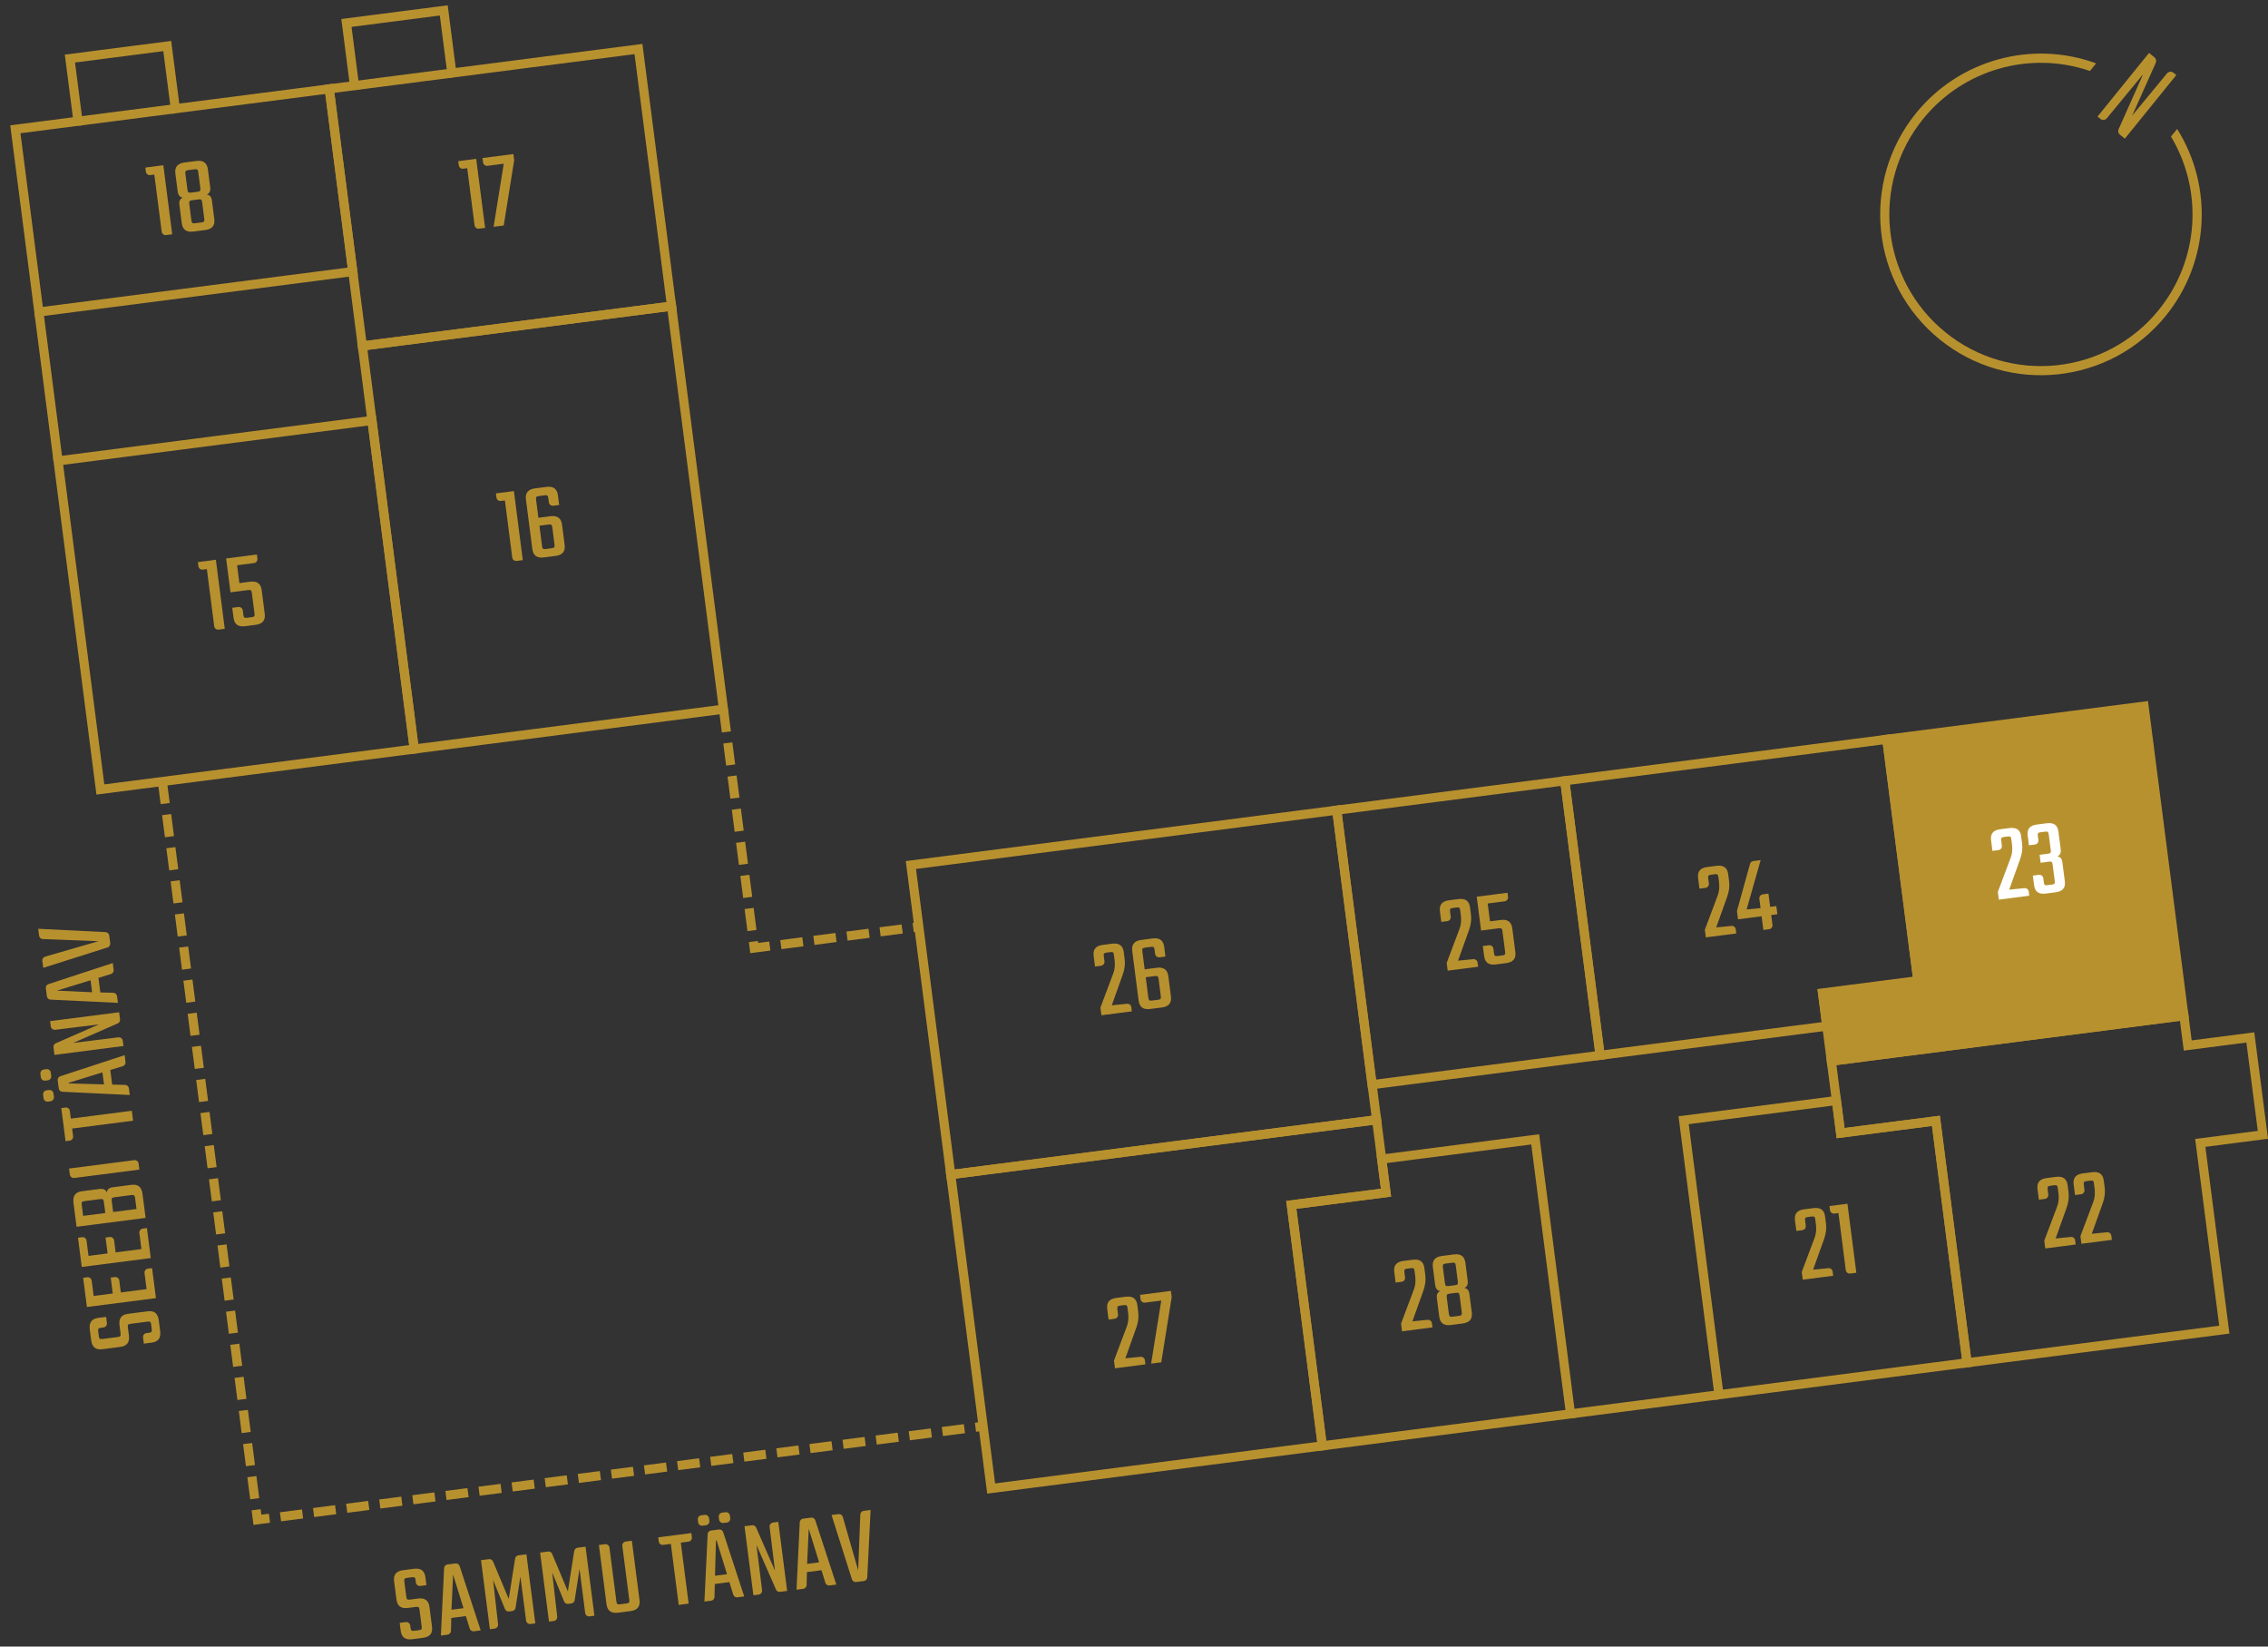 <?xml version="1.0" encoding="utf-8"?>
<svg id="Layer_2" viewBox="0 0 203.911 148" xmlns="http://www.w3.org/2000/svg">
  <rect x="0" y="0" width="203.911" height="148" fill="#333333" stroke="none"/>
  <g id="_10-23">
    <rect width="203" height="148" fill="none" stroke-width="0"/>
    <rect width="203" height="148" fill="none" stroke-width="0"/>
    <path d="M195.668,6.744l-4.629,5.72-.441-.357c-.147-.119-.194-.324-.119-.492l2.204-4.943-3.259,3.953c-.141.175-.407.203-.582.061l-.257-.208,4.629-5.72.488.395c.147.119.194.324.119.492l-2.124,4.75,3.132-3.796c.142-.175.407-.203.582-.061,0,0,.257.208.257.208Z" fill="#b8912f" stroke-width="0"/>
    <path d="M195.742,11.59l-.554.684c2.933,4.899,2.512,11.123-1.095,15.58-4.729,5.845-13.332,6.752-19.176,2.022s-6.752-13.332-2.022-19.176c3.607-4.457,9.606-6.168,15.009-4.321l.554-.684c-5.802-2.12-12.313-.317-16.202,4.488-5.014,6.197-4.052,15.318,2.144,20.332,6.197,5.014,15.318,4.052,20.332-2.144,3.888-4.805,4.294-11.549,1.01-16.782Z" fill="#b8912f" stroke-width="0"/>
    <polygon points="196.349 91.297 164.652 95.38 163.904 89.576 163.904 89.576 163.862 89.252 172.432 88.148 169.637 66.451 192.765 63.471 194.927 80.256 196.055 89.011 196.349 91.297" fill="#b8912f" stroke="#b8912f" stroke-miterlimit="10" stroke-width=".82"/>
    <polygon points="199.984 119.513 176.855 122.492 174.054 100.745 165.485 101.849 164.652 95.38 196.349 91.297 196.694 93.974 202.324 93.248 203.452 102.003 197.822 102.729 199.984 119.513" fill="none" stroke="#b8912f" stroke-miterlimit="10" stroke-width=".82"/>
    <polygon points="176.855 122.492 154.55 125.365 151.371 100.69 165.107 98.92 165.485 101.849 174.054 100.745 176.855 122.492" fill="none" stroke="#b8912f" stroke-miterlimit="10" stroke-width=".82"/>
    <polygon points="141.204 127.084 118.887 129.959 116.097 108.298 124.612 107.201 124.224 104.188 138.026 102.41 141.204 127.084" fill="none" stroke="#b8912f" stroke-miterlimit="10" stroke-width=".82"/>
    <polygon points="118.887 129.959 89.113 133.794 87.775 123.404 85.479 105.579 123.767 100.647 124.612 107.201 116.097 108.298 118.887 129.959" fill="none" stroke="#b8912f" stroke-miterlimit="10" stroke-width=".82"/>
    <polygon points="31.717 24.408 3.497 28.043 1.381 11.622 7.011 10.897 6.286 5.265 15.037 4.138 15.763 9.77 29.602 7.987 31.717 24.408" fill="none" stroke="#b8912f" stroke-miterlimit="10" stroke-width=".82"/>
    <polygon points="60.379 27.515 32.578 31.096 29.602 7.987 31.872 7.695 31.147 2.063 39.898 .936 40.624 6.567 57.402 4.406 60.379 27.515" fill="none" stroke="#b8912f" stroke-miterlimit="10" stroke-width=".82"/>
    <rect x="83.529" y="75.172" width="38.605" height="28.056" transform="translate(-10.553 13.868) rotate(-7.34)" fill="none" stroke="#b8912f" stroke-miterlimit="10" stroke-width=".82"/>
    <polygon points="164.246 92.23 143.863 94.856 140.684 70.18 169.637 66.451 172.438 88.199 163.869 89.303 164.246 92.23" fill="none" stroke="#b8912f" stroke-miterlimit="10" stroke-width=".82"/>
    <rect x="121.688" y="71.399" width="20.67" height="24.879" transform="translate(-9.629 17.554) rotate(-7.34)" fill="none" stroke="#b8912f" stroke-miterlimit="10" stroke-width=".82"/>
    <rect x="34.797" y="29.156" width="28.03" height="36.53" transform="translate(-5.658 6.625) rotate(-7.34)" fill="none" stroke="#b8912f" stroke-miterlimit="10" stroke-width=".82"/>
    <polygon points="25.85 38.77 5.221 41.427 9.025 70.962 37.245 67.327 33.441 37.792 25.85 38.77" fill="none" stroke="#b8912f" stroke-miterlimit="10" stroke-width=".82"/>
    <line x1="141.204" y1="127.084" x2="154.55" y2="125.365" fill="none" stroke="#b8912f" stroke-miterlimit="10" stroke-width=".82"/>
    <line x1="5.221" y1="41.427" x2="3.497" y2="28.043" fill="none" stroke="#b8912f" stroke-miterlimit="10" stroke-width=".82"/>
    <line x1="31.872" y1="7.695" x2="40.624" y2="6.567" fill="none" stroke="#b8912f" stroke-miterlimit="10" stroke-width=".82"/>
    <line x1="15.763" y1="9.77" x2="7.011" y2="10.897" fill="none" stroke="#b8912f" stroke-miterlimit="10" stroke-width=".82"/>
    <path d="M179.983,76.02c.024.188-.114.367-.302.391l-.545.07-.123-.951c-.075-.585.194-.912.81-.991l.853-.11c.624-.08.969.168,1.044.753l.081.625c.06.466-.002.927-.172,1.402l-.986,2.757,1.363-.135c.188-.024.367.114.392.302l.048.377-2.734.353-.09-.693,1.148-3.051c.144-.371.182-.779.125-1.226l-.06-.456c-.03-.237-.087-.281-.335-.249l-.316.04c-.238.031-.291.09-.261.327l.061.466Z" fill="#fff" stroke-width="0"/>
    <path d="M183.264,75.516c.024.189-.113.368-.302.392l-.545.07-.112-.872c-.075-.585.194-.912.81-.991l.911-.118c.625-.08.969.168,1.044.753l.202,1.566c.044.347-.057.571-.316.665.275.025.427.196.469.524l.22,1.704c.076.585-.194.913-.819.993l-.91.118c-.615.079-.959-.17-1.035-.755l-.11-.862.545-.07c.188-.023.367.115.392.303l.048.377c.031.238.097.28.335.249l.386-.05c.238-.03.292-.088.261-.326l-.191-1.486c-.03-.238-.097-.28-.335-.25l-.743.097-.092-.714.743-.097c.238-.03.291-.087.261-.325l-.182-1.407c-.03-.237-.097-.28-.335-.25l-.386.05c-.238.031-.291.09-.261.327l.05.386Z" fill="#fff" stroke-width="0"/>
    <path d="M153.641,79.413c.024.189-.114.367-.302.393l-.545.069-.123-.951c-.075-.585.194-.912.81-.991l.853-.11c.625-.08.969.169,1.044.753l.081.625c.06.467-.002.927-.172,1.402l-.986,2.757,1.364-.135c.188-.024.366.114.391.302l.049.377-2.736.353-.089-.693,1.148-3.051c.144-.371.183-.779.125-1.226l-.059-.456c-.031-.237-.088-.281-.336-.249l-.316.041c-.238.03-.291.088-.261.326l.061.465Z" fill="#b8912f" stroke-width="0"/>
    <path d="M159.707,81.444l.094.732-.555.072.113.883c.024.188-.114.367-.302.391l-.516.066-.158-1.229-2.122.272-.096-.744,1.177-4.242c.033-.135.152-.231.291-.249l.664-.086-1.263,4.437,1.255-.122-.109-.842c-.023-.189.113-.369.303-.393l.515-.066.153,1.189.556-.07Z" fill="#b8912f" stroke-width="0"/>
    <path d="M130.431,82.403c.024.188-.114.367-.302.392l-.545.07-.123-.951c-.075-.585.195-.913.81-.992l.853-.109c.625-.081.969.168,1.044.753l.081.625c.06.466-.002.926-.172,1.402l-.986,2.757,1.364-.136c.188-.024.366.115.391.303l.049.377-2.735.352-.09-.693,1.148-3.051c.144-.37.183-.778.125-1.225l-.059-.456c-.031-.237-.088-.282-.336-.25l-.316.041c-.238.03-.291.089-.26.326l.06.466Z" fill="#b8912f" stroke-width="0"/>
    <path d="M133.961,82.815l.962-.124c.623-.08.969.167,1.044.752l.274,2.131c.075.585-.196.913-.819.993l-.952.123c-.614.079-.959-.17-1.035-.755l-.116-.901.556-.071c.188-.024.368.113.393.302l.054.416c.03.238.096.28.334.25l.406-.053c.238-.03.291-.088.26-.326l-.238-1.854c-.031-.237-.098-.29-.336-.26l-1.586.205-.392-3.043,2.765-.356.049.377c.024.188-.114.367-.302.392l-1.526.196.207,1.606Z" fill="#b8912f" stroke-width="0"/>
    <path d="M126.326,114.821c.024.188-.114.367-.302.391l-.545.07-.123-.951c-.075-.585.195-.911.81-.99l.853-.11c.625-.08.969.167,1.044.752l.081.625c.06.466-.002.927-.172,1.402l-.986,2.757,1.364-.135c.188-.024.367.114.391.302l.049.377-2.735.353-.09-.693,1.149-3.051c.143-.371.182-.779.124-1.226l-.059-.456c-.03-.237-.087-.281-.335-.249l-.316.041c-.238.03-.291.089-.261.326l.06.466Z" fill="#b8912f" stroke-width="0"/>
    <path d="M131.956,115.104c.045.347-.058.571-.308.663.267.037.421.219.462.535l.215,1.665c.075.585-.195.913-.811.992l-1.08.139c-.614.079-.959-.169-1.034-.754l-.215-1.665c-.04-.316.062-.531.312-.635-.265-.025-.421-.217-.466-.563l-.205-1.597c-.075-.585.194-.912.81-.991l1.08-.139c.615-.079.959.168,1.034.753l.206,1.597ZM130.884,113.75c-.014-.109-.043-.185-.078-.221-.045-.035-.127-.045-.245-.03l-.585.075c-.119.016-.196.047-.221.091-.034.045-.044.125-.03.234l.187,1.447c.015.109.044.187.089.222.035.035.117.044.236.028l.585-.075c.118-.015.194-.045.229-.089.025-.044.034-.126.02-.235l-.187-1.447ZM131.232,116.456c-.014-.109-.043-.186-.078-.221-.045-.035-.127-.044-.245-.029l-.585.075c-.119.016-.195.046-.221.09-.035.044-.044.125-.03.234l.191,1.487c.016.119.046.196.09.231.036.035.117.044.236.028l.585-.075c.118-.015.195-.045.229-.089.025-.044.034-.126.019-.245l-.191-1.487Z" fill="#b8912f" stroke-width="0"/>
    <path d="M162.353,110.18c.024.188-.113.367-.302.391l-.545.07-.123-.951c-.075-.585.195-.911.81-.99l.853-.11c.625-.08.969.167,1.044.752l.081.625c.06.466-.002.927-.172,1.402l-.986,2.757,1.364-.135c.188-.024.367.114.392.302l.049.377-2.736.353-.09-.693,1.149-3.051c.143-.371.183-.779.125-1.226l-.059-.456c-.031-.237-.088-.281-.336-.249l-.316.04c-.238.031-.291.09-.261.327l.06.466Z" fill="#b8912f" stroke-width="0"/>
    <path d="M166.099,108.197l.8,6.205-.555.071c-.188.023-.367-.115-.392-.303l-.661-5.136-.367.048c-.188.024-.367-.112-.392-.302l-.049-.376,1.615-.208Z" fill="#b8912f" stroke-width="0"/>
    <path d="M184.158,107.372c.024.188-.114.367-.302.391l-.545.07-.123-.951c-.075-.585.194-.912.81-.99l.853-.11c.624-.081.969.167,1.044.752l.081.625c.06.466-.002.927-.172,1.402l-.986,2.757,1.363-.135c.188-.025.367.114.392.302l.049.377-2.736.353-.09-.693,1.15-3.051c.143-.371.182-.779.124-1.226l-.059-.456c-.031-.237-.087-.281-.335-.25l-.317.041c-.238.031-.291.09-.26.326l.06.467Z" fill="#b8912f" stroke-width="0"/>
    <path d="M187.409,106.952c.024.189-.113.367-.302.393l-.545.069-.123-.951c-.075-.585.194-.911.81-.991l.853-.109c.625-.08.969.168,1.044.752l.081.625c.06.467-.002.927-.172,1.402l-.986,2.757,1.364-.136c.188-.023.367.115.392.303l.049.377-2.736.353-.09-.693,1.149-3.051c.144-.371.183-.779.125-1.226l-.059-.456c-.031-.237-.088-.282-.336-.249l-.316.041c-.238.029-.292.088-.262.326l.061.465Z" fill="#b8912f" stroke-width="0"/>
    <path d="M99.298,86.413c.024.189-.114.367-.303.393l-.545.07-.122-.951c-.075-.586.194-.913.81-.992l.853-.109c.624-.081.969.168,1.044.752l.08.625c.061.467-.001.928-.172,1.402l-.985,2.757,1.363-.135c.188-.024.368.114.392.302l.049.377-2.736.353-.089-.693,1.148-3.051c.145-.37.182-.778.124-1.226l-.059-.455c-.03-.238-.086-.282-.334-.25l-.317.041c-.237.03-.29.088-.26.326l.06.465Z" fill="#b8912f" stroke-width="0"/>
    <path d="M102.917,87.127l1.09-.14c.615-.08.961.178,1.036.762l.233,1.814c.075.584-.195.912-.81.992l-1.051.135c-.624.08-.969-.168-1.044-.754l-.574-4.459c-.076-.586.195-.912.818-.993l1.021-.132c.615-.079.959.17,1.034.754l.112.873-.535.068c-.188.024-.367-.113-.392-.303l-.05-.386c-.031-.237-.097-.28-.335-.249l-.505.064c-.238.031-.291.089-.261.326l.21,1.626ZM104.166,87.983c-.029-.229-.097-.279-.335-.25l-.822.106.237,1.844c.031.238.097.28.335.25l.525-.067c.237-.031.291-.088.26-.326l-.2-1.557Z" fill="#b8912f" stroke-width="0"/>
    <path d="M100.518,118.145c.024.188-.114.367-.302.392l-.546.07-.122-.951c-.075-.585.194-.912.81-.991l.853-.109c.624-.081.969.167,1.044.752l.08.625c.061.466-.002.926-.172,1.401l-.985,2.757,1.363-.135c.188-.024.368.114.393.302l.048.377-2.736.353-.089-.693,1.148-3.051c.144-.371.183-.778.125-1.225l-.059-.456c-.031-.237-.087-.282-.335-.25l-.317.041c-.237.03-.291.089-.26.326l.06.466Z" fill="#b8912f" stroke-width="0"/>
    <path d="M105.273,116.032l.071.555-.937,5.864-.912.117.912-5.67-1.468.189c-.188.024-.367-.113-.391-.302l-.052-.396,2.775-.357Z" fill="#b8912f" stroke-width="0"/>
    <path d="M19.408,50.315l.799,6.205-.555.072c-.188.023-.367-.114-.392-.303l-.661-5.135-.367.047c-.188.025-.367-.113-.392-.303l-.049-.375,1.616-.209Z" fill="#b8912f" stroke-width="0"/>
    <path d="M21.522,52.411l.961-.124c.625-.081.969.168,1.044.753l.275,2.131c.075.585-.195.912-.819.992l-.952.123c-.614.079-.959-.169-1.034-.754l-.116-.902.556-.07c.188-.025.367.113.391.301l.054.417c.031.238.097.28.335.249l.406-.053c.238-.029.291-.087.261-.325l-.239-1.854c-.03-.236-.098-.289-.335-.258l-1.586.203-.393-3.043,2.766-.355.048.376c.024.188-.113.368-.302.392l-1.526.197.207,1.605Z" fill="#b8912f" stroke-width="0"/>
    <path d="M46.204,44.142l.799,6.206-.555.071c-.188.024-.367-.114-.392-.302l-.661-5.136-.367.048c-.188.023-.367-.114-.392-.303l-.049-.377,1.616-.208Z" fill="#b8912f" stroke-width="0"/>
    <path d="M48.407,46.54l1.091-.141c.614-.079.96.179,1.035.763l.233,1.814c.075.585-.194.912-.809.991l-1.052.136c-.624.08-.969-.168-1.044-.753l-.574-4.461c-.075-.585.195-.912.819-.992l1.021-.132c.615-.079.96.169,1.035.754l.112.873-.535.068c-.188.024-.368-.113-.392-.303l-.051-.386c-.03-.237-.096-.28-.334-.25l-.506.065c-.237.03-.291.089-.26.326l.209,1.626ZM49.656,47.396c-.029-.228-.097-.279-.334-.249l-.823.106.237,1.843c.031.238.097.28.335.25l.525-.068c.237-.03.291-.087.26-.325l-.2-1.557Z" fill="#b8912f" stroke-width="0"/>
    <path d="M42.815,14.279l.799,6.205-.555.071c-.188.024-.367-.114-.392-.302l-.661-5.136-.367.048c-.188.023-.367-.113-.392-.303l-.049-.376,1.616-.208Z" fill="#b8912f" stroke-width="0"/>
    <path d="M46.156,13.848l.072.555-.938,5.865-.912.117.913-5.67-1.468.189c-.188.024-.367-.114-.391-.302l-.052-.397,2.775-.357Z" fill="#b8912f" stroke-width="0"/>
    <path d="M14.684,14.853l.799,6.205-.555.071c-.188.024-.367-.114-.391-.302l-.662-5.136-.367.048c-.188.023-.367-.113-.392-.303l-.048-.376,1.615-.208Z" fill="#b8912f" stroke-width="0"/>
    <path d="M18.897,16.82c.045.347-.057.571-.308.663.268.037.421.219.462.535l.215,1.665c.075.585-.194.913-.81.992l-1.08.139c-.614.079-.959-.169-1.034-.754l-.215-1.665c-.041-.316.062-.532.311-.635-.265-.026-.42-.218-.465-.564l-.206-1.596c-.075-.585.195-.912.81-.991l1.081-.14c.614-.079.958.169,1.033.754l.206,1.597ZM17.826,15.467c-.014-.11-.043-.186-.079-.222-.044-.035-.126-.045-.245-.029l-.585.075c-.119.015-.195.046-.22.089-.035.045-.045.126-.03.236l.187,1.446c.014.109.044.187.089.221.034.035.116.045.235.03l.585-.075c.119-.016.195-.046.229-.09.025-.044.035-.126.021-.235l-.187-1.446ZM18.175,18.173c-.014-.109-.044-.187-.079-.222-.045-.035-.126-.045-.245-.029l-.585.075c-.119.016-.195.046-.22.09-.035.043-.045.126-.03.235l.191,1.486c.016.119.046.195.09.23.035.036.117.045.235.03l.585-.075c.119-.016.196-.046.23-.09.025-.044.034-.126.019-.245l-.191-1.486Z" fill="#b8912f" stroke-width="0"/>
    <polyline points="65.053 63.803 67.811 85.215 82.61 83.308" fill="none" stroke="#b8912f" stroke-dasharray="0 0 2 1" stroke-miterlimit="10" stroke-width=".82"/>
    <polyline points="14.597 70.244 23.145 136.604 88.393 128.199" fill="none" stroke="#b8912f" stroke-dasharray="0 0 2 1" stroke-miterlimit="10" stroke-width=".82"/>
    <path d="M11.747,118.991c-.237.031-.281.086-.25.323l.095.734c.077.604-.182.939-.766,1.015l-1.636.211c-.585.075-.913-.194-.992-.81l-.125-.972c-.079-.613.169-.958.754-1.033l.714-.092.072.555c.023.188-.115.368-.303.393l-.229.029c-.237.03-.28.096-.25.334l.054.417c.031.236.09.29.327.26l1.378-.178c.237-.03.28-.098.249-.334l-.093-.724c-.078-.605.169-.95.754-1.025l1.784-.229c.585-.075.912.195.993.819l.123.962c.079.614-.169.96-.754,1.035l-.714.092-.071-.556c-.024-.188.114-.368.303-.393l.228-.029c.238-.03.28-.096.25-.334l-.054-.417c-.031-.237-.087-.279-.325-.249l-1.517.195Z" fill="#b8912f" stroke-width="0"/>
    <path d="M13.18,115.872l-.187-1.447c-.024-.188.115-.368.303-.393l.377-.048.347,2.696-6.206.799-.338-2.626.377-.048c.189-.024.367.113.391.302l.178,1.378,1.716-.221-.184-1.428.376-.049c.188-.024.368.114.393.302l.139,1.081,2.319-.299Z" fill="#b8912f" stroke-width="0"/>
    <path d="M12.716,112.272l-.187-1.448c-.023-.188.115-.367.303-.392l.377-.048.347,2.696-6.206.799-.338-2.627.377-.048c.189-.024.367.114.392.302l.177,1.379,1.716-.221-.184-1.428.376-.049c.188-.024.368.113.393.302l.139,1.081,2.319-.299Z" fill="#b8912f" stroke-width="0"/>
    <path d="M6.885,110.269l-.277-2.15c-.08-.625.169-.97.754-1.045l1.576-.203c.347-.044.571.058.665.317.035-.276.207-.43.524-.471l1.694-.218c.585-.075.912.195.992.82l.277,2.15-6.206.799ZM7.596,107.961c-.119.016-.195.047-.23.091-.024.044-.034.124-.019.243l.128.992,1.993-.256-.128-.992c-.016-.119-.045-.195-.091-.23-.035-.035-.117-.045-.236-.03l-1.417.183ZM10.291,107.614c-.118.016-.194.046-.229.09-.024.044-.033.125-.018.244l.128.992,2.101-.271-.128-.992c-.016-.119-.045-.195-.091-.23-.034-.035-.117-.045-.235-.03l-1.527.197Z" fill="#b8912f" stroke-width="0"/>
    <path d="M6.211,105.034l5.859-.754c.188-.024.366.112.391.302l.07.545-5.859.755c-.188.023-.367-.114-.392-.303l-.069-.545Z" fill="#b8912f" stroke-width="0"/>
    <path d="M5.511,99.599l.377-.048c.189-.024.365.103.391.302l.09.693,5.482-.706.115.892-5.482.706.089.694c.024.188-.112.368-.302.393l-.377.048-.383-2.974Z" fill="#b8912f" stroke-width="0"/>
    <path d="M4.065,97.134c-.188.023-.367-.114-.392-.303l-.04-.308c-.024-.188.114-.366.303-.391l.238-.031c.188-.024.366.114.391.302l.04.309c.024.188-.114.367-.302.391l-.238.031ZM4.308,99.017c-.188.024-.367-.115-.392-.303l-.041-.318c-.023-.188.114-.366.303-.391l.238-.031c.188-.024.367.114.391.302l.041.318c.024.188-.114.367-.302.392l-.238.031ZM9.917,96.177l.169,1.309,1.173.031c.173.008.311.141.332.31l.077.595-6.054-.289c-.173-.007-.31-.132-.331-.3l-.094-.724c-.021-.169.08-.323.245-.374l5.772-1.892.079.614c.021.169-.08.321-.245.374l-1.124.346ZM9.349,97.47l-.14-1.08-3.023.934c-.021.002-.019.022-.017.032.001.01.002.019.024.027l3.155.087Z" fill="#b8912f" stroke-width="0"/>
    <path d="M4.504,91.784l6.206-.799.083.645c.019.148-.062.3-.206.358l-4.006,1.755,4.066-.502c.188-.024.367.113.392.302l.062.476-6.206.799-.088-.684c-.02-.149.062-.301.206-.359l3.883-1.699-3.939.488c-.188.023-.367-.115-.391-.303l-.062-.477Z" fill="#b8912f" stroke-width="0"/>
    <path d="M8.851,87.897l.169,1.308,1.172.031c.173.008.312.141.333.31l.076.595-6.053-.289c-.173-.007-.31-.132-.332-.3l-.093-.724c-.021-.169.079-.323.244-.374l5.772-1.892.079.614c.022.169-.079.321-.244.374l-1.124.347ZM8.281,89.189l-.139-1.08-3.024.934,3.163.146Z" fill="#b8912f" stroke-width="0"/>
    <path d="M3.435,83.483l6.055.299c.173.008.311.142.333.31l.088.684c.021.169-.078.333-.243.385l-5.78,1.832-.081-.624c-.022-.179.089-.334.254-.385l4.799-1.385-5.002-.191c-.172.001-.319-.131-.342-.299l-.08-.625Z" fill="#b8912f" stroke-width="0"/>
    <path d="M37.717,144.685c-.031-.237-.087-.28-.324-.25l-.734.095c-.604.078-.939-.182-1.015-.766l-.211-1.636c-.075-.585.194-.913.81-.992l.972-.125c.614-.079.958.169,1.033.755l.092.713-.555.072c-.188.023-.367-.115-.392-.303l-.029-.229c-.03-.236-.097-.28-.335-.25l-.416.055c-.237.03-.291.089-.261.326l.178,1.378c.03.237.098.28.335.249l.724-.093c.605-.078.949.169,1.024.754l.229,1.784c.075.585-.194.912-.819.992l-.962.125c-.614.078-.959-.17-1.034-.755l-.092-.714.555-.071c.189-.024.368.114.393.303l.029.228c.03.238.097.28.335.25l.416-.054c.237-.03.28-.087.25-.325l-.195-1.517Z" fill="#b8912f" stroke-width="0"/>
    <path d="M41.884,145.258l-1.309.169-.031,1.172c-.007.173-.141.311-.31.333l-.595.076.289-6.054c.007-.172.132-.309.3-.331l.724-.093c.169-.021.323.079.374.244l1.892,5.773-.614.078c-.168.021-.321-.079-.374-.244l-.346-1.124ZM40.591,144.688l1.08-.139-.934-3.024-.146,3.163Z" fill="#b8912f" stroke-width="0"/>
    <path d="M44.044,146.44l-.799-6.205.714-.093c.159-.021.311.071.37.215l1.411,3.366.571-3.622c.021-.153.146-.28.304-.301l.714-.093.799,6.207-.437.056c-.188.024-.367-.114-.391-.302l-.512-3.966-.434,2.808c-.021.154-.146.28-.305.301l-.277.035c-.158.021-.312-.07-.369-.214l-1.072-2.613.449,3.974c.024.188-.112.367-.302.392l-.436.056Z" fill="#b8912f" stroke-width="0"/>
    <path d="M49.359,145.756l-.799-6.206.714-.092c.159-.021.311.071.37.215l1.411,3.366.571-3.622c.021-.153.146-.281.304-.301l.714-.092.799,6.205-.437.057c-.188.024-.367-.114-.392-.302l-.51-3.966-.436,2.807c-.02.154-.145.281-.303.301l-.277.036c-.16.021-.312-.069-.371-.214l-1.072-2.613.451,3.974c.023.188-.113.367-.303.392l-.436.056Z" fill="#b8912f" stroke-width="0"/>
    <path d="M56.81,138.487l.687,5.333c.075.585-.194.913-.819.993l-1.101.142c-.623.081-.969-.168-1.044-.753l-.687-5.333.556-.071c.188-.024.368.114.393.302l.624,4.848c.03.238.096.28.334.249l.564-.072c.248-.031.291-.088.261-.326l-.625-4.848c-.023-.188.114-.367.303-.392l.555-.071Z" fill="#b8912f" stroke-width="0"/>
    <path d="M62.156,137.799l.048.377c.024.189-.104.366-.302.392l-.693.089.706,5.482-.893.115-.706-5.482-.694.089c-.188.024-.367-.112-.392-.302l-.048-.377,2.974-.383Z" fill="#b8912f" stroke-width="0"/>
    <path d="M62.738,136.595c-.023-.188.114-.367.303-.392l.317-.041c.188-.023.366.114.391.303l.031.238c.024.188-.114.367-.302.391l-.318.041c-.188.024-.367-.114-.391-.302l-.031-.238ZM65.577,142.206l-1.309.168-.03,1.173c-.008.173-.142.311-.31.333l-.595.076.289-6.053c.008-.174.131-.311.3-.332l.724-.094c.168-.021.322.08.374.245l1.891,5.772-.613.079c-.169.021-.322-.079-.374-.245l-.347-1.123ZM64.284,141.636l1.08-.14-.933-3.023c-.002-.021-.022-.018-.032-.017s-.02.003-.028.024l-.087,3.155ZM64.622,136.353c-.024-.188.114-.367.303-.392l.307-.039c.188-.024.366.113.391.302l.031.238c.024.188-.114.367-.302.392l-.307.039c-.189.024-.367-.114-.392-.302l-.031-.238Z" fill="#b8912f" stroke-width="0"/>
    <path d="M69.972,136.792l.799,6.206-.646.083c-.147.02-.299-.062-.357-.206l-1.756-4.006.504,4.067c.023.188-.114.367-.304.391l-.476.062-.799-6.206.685-.088c.148-.02.3.062.358.206l1.7,3.883-.487-3.938c-.024-.188.113-.367.302-.392l.477-.062Z" fill="#b8912f" stroke-width="0"/>
    <path d="M73.858,141.139l-1.309.168-.03,1.172c-.008.174-.142.312-.31.333l-.595.077.289-6.054c.008-.173.131-.31.3-.331l.724-.094c.168-.021.322.08.374.245l1.891,5.772-.613.079c-.169.021-.322-.08-.375-.245l-.346-1.123ZM72.565,140.569l1.08-.139-.933-3.023-.147,3.162Z" fill="#b8912f" stroke-width="0"/>
    <path d="M78.273,135.722l-.299,6.055c-.008.173-.142.312-.31.333l-.685.088c-.168.021-.332-.078-.385-.243l-1.832-5.78.625-.08c.178-.023.333.088.385.253l1.385,4.8.191-5.003c-.001-.172.13-.319.299-.341l.625-.081Z" fill="#b8912f" stroke-width="0"/>
  </g>
</svg>